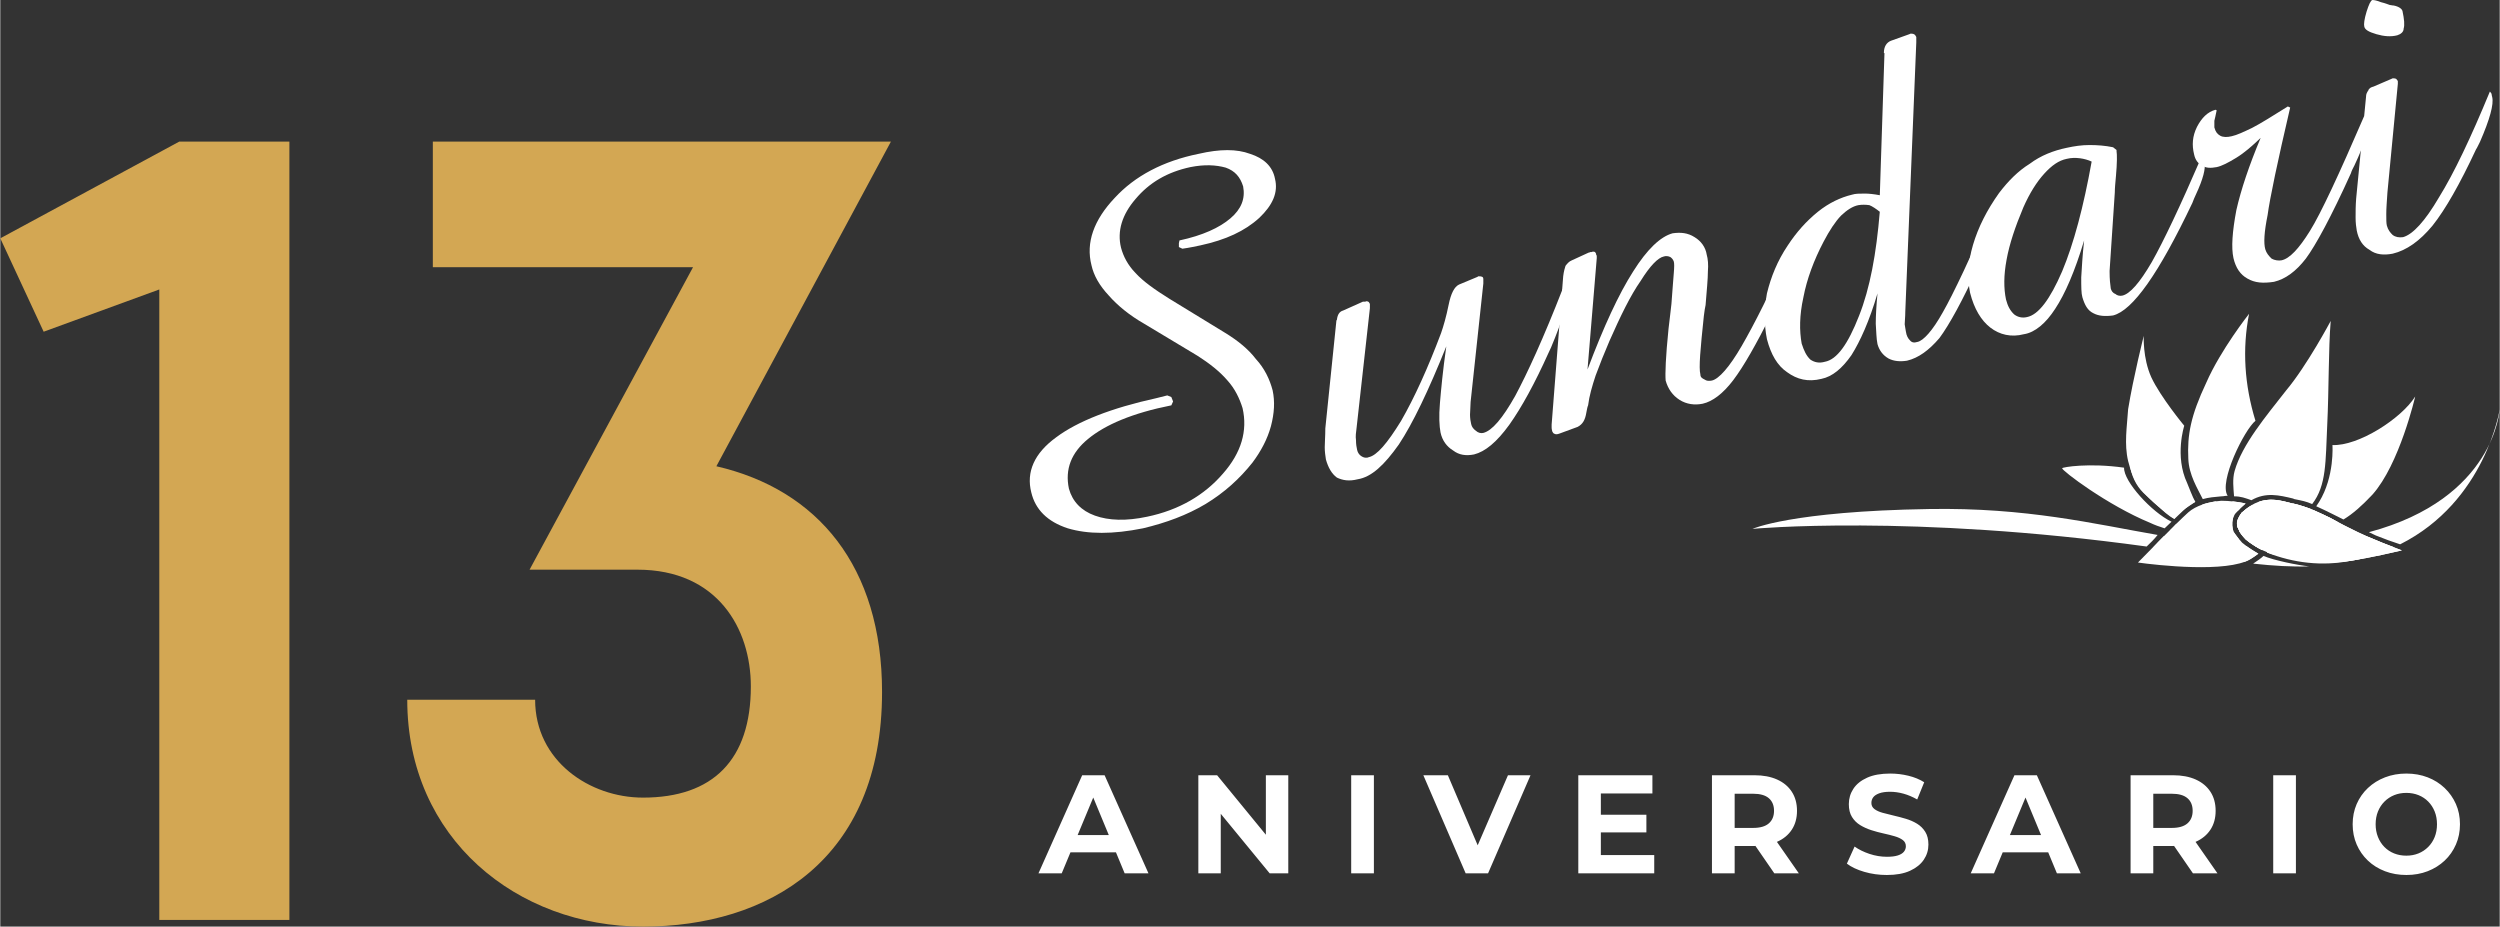 <?xml version="1.0" encoding="UTF-8"?>
<!DOCTYPE svg PUBLIC "-//W3C//DTD SVG 1.1//EN" "http://www.w3.org/Graphics/SVG/1.1/DTD/svg11.dtd">
<!-- Creator: CorelDRAW X8 -->
<svg xmlns="http://www.w3.org/2000/svg" xml:space="preserve" width="688px" height="255px" version="1.1" style="shape-rendering:geometricPrecision; text-rendering:geometricPrecision; image-rendering:optimizeQuality; fill-rule:evenodd; clip-rule:evenodd"
viewBox="0 0 1145138 424531"
 xmlns:xlink="http://www.w3.org/1999/xlink"
 enable-background="new 0 0 300 121">
 <rect x="0" y="0" width="1145138" height="424531" fill="#333333" stroke="none"/>
 <defs>
  <style type="text/css">
   <![CDATA[
    .fil1 {fill:white}
    .fil2 {fill:#D3A753;fill-rule:nonzero}
    .fil0 {fill:white;fill-rule:nonzero}
   ]]>
  </style>
 </defs>
 <g id="Capa_x0020_1">
  <path class="fil0" d="M475658 400118l20026 -44932 10271 0 20092 44932 -10912 0 -16434 -39667 4109 0 -16498 39667 -10654 0zm10013 -9627l2760 -7897 23108 0 2825 7897 -28693 0zm63229 9627l0 -44932 8599 0 26511 32350 -4174 0 0 -32350 10273 0 0 44932 -8538 0 -26574 -32350 4172 0 0 32350 -10269 0zm70030 0l0 -44932 10399 0 0 44932 -10399 0zm52442 0l-19383 -44932 11232 0 16947 39797 -6613 0 17203 -39797 10333 0 -19448 44932 -10271 0zm61173 -26829l21634 0 0 8085 -21634 0 0 -8085zm771 18484l24456 0 0 8345 -34789 0 0 -44932 33954 0 0 8345 -23621 0 0 28242zm50903 8345l0 -44932 19450 0c4022,0 7488,653 10397,1959 2911,1304 5157,3176 6740,5615 1584,2439 2376,5350 2376,8731 0,3338 -792,6215 -2376,8632 -1583,2418 -3829,4268 -6740,5553 -2909,1284 -6375,1925 -10397,1925l-13674 0 4623 -4557 0 17074 -10399 0zm28565 0l-11233 -16305 11105 0 11360 16305 -11232 0zm-18166 -15919l-4623 -4878 13096 0c3208,0 5605,-694 7189,-2087 1583,-1389 2376,-3304 2376,-5743 0,-2482 -793,-4408 -2376,-5777 -1584,-1371 -3981,-2055 -7189,-2055l-13096 0 4623 -4943 0 25483zm69709 16689c-3593,0 -7039,-480 -10334,-1442 -3294,-964 -5948,-2217 -7960,-3757l3533 -7830c1923,1369 4203,2492 6835,3369 2631,877 5296,1316 7991,1316 2053,0 3711,-202 4974,-610 1263,-405 2195,-973 2793,-1701 600,-726 899,-1562 899,-2502 0,-1200 -470,-2152 -1412,-2858 -942,-706 -2183,-1282 -3722,-1732 -1542,-449 -3243,-878 -5104,-1285 -1862,-405 -3723,-909 -5585,-1506 -1861,-600 -3562,-1371 -5102,-2313 -1542,-941 -2793,-2182 -3755,-3724 -964,-1540 -1446,-3507 -1446,-5904 0,-2567 696,-4912 2087,-7030 1391,-2116 3487,-3808 6290,-5068 2803,-1263 6323,-1895 10560,-1895 2825,0 5606,331 8346,996 2737,663 5155,1658 7251,2983l-3208 7895c-2096,-1197 -4195,-2084 -6292,-2663 -2096,-578 -4150,-867 -6162,-867 -2010,0 -3658,236 -4941,706 -1284,470 -2204,1082 -2761,1829 -557,750 -836,1617 -836,2600 0,1157 472,2087 1414,2793 942,704 2183,1273 3724,1702 1540,426 3239,855 5102,1284 1860,427 3723,919 5583,1475 1863,557 3564,1304 5104,2246 1541,942 2791,2184 3755,3724 964,1540 1444,3487 1444,5841 0,2526 -706,4835 -2116,6931 -1415,2099 -3521,3789 -6324,5073 -2803,1284 -6345,1924 -10625,1924zm38452 -770l20027 -44932 10271 0 20091 44932 -10912 0 -16435 -39667 4109 0 -16496 39667 -10655 0zm10014 -9627l2759 -7897 23109 0 2824 7897 -28692 0zm63226 9627l0 -44932 19450 0c4023,0 7488,653 10399,1959 2909,1304 5155,3176 6739,5615 1585,2439 2376,5350 2376,8731 0,3338 -791,6215 -2376,8632 -1584,2418 -3830,4268 -6739,5553 -2911,1284 -6376,1925 -10399,1925l-13673 0 4622 -4557 0 17074 -10399 0zm28565 0l-11233 -16305 11105 0 11361 16305 -11233 0zm-18166 -15919l-4622 -4878 13095 0c3208,0 5606,-694 7189,-2087 1583,-1389 2376,-3304 2376,-5743 0,-2482 -793,-4408 -2376,-5777 -1583,-1371 -3981,-2055 -7189,-2055l-13095 0 4622 -4943 0 25483zm54948 15919l0 -44932 10399 0 0 44932 -10399 0zm61044 770c-3551,0 -6837,-577 -9852,-1731 -3017,-1157 -5629,-2783 -7832,-4880 -2203,-2097 -3916,-4557 -5136,-7382 -1219,-2822 -1829,-5904 -1829,-9242 0,-3340 610,-6418 1829,-9244 1220,-2825 2943,-5285 5167,-7382 2227,-2097 4837,-3723 7832,-4878 2996,-1154 6249,-1733 9756,-1733 3554,0 6817,579 9791,1733 2974,1155 5562,2781 7765,4878 2205,2097 3928,4547 5169,7350 1241,2803 1861,5895 1861,9276 0,3338 -620,6430 -1861,9276 -1241,2844 -2964,5304 -5169,7381 -2203,2075 -4791,3690 -7765,4847 -2974,1154 -6215,1731 -9726,1731zm-65 -8857c2012,0 3863,-342 5554,-1027 1690,-684 3177,-1670 4461,-2954 1282,-1283 2280,-2801 2984,-4557 706,-1755 1058,-3700 1058,-5840 0,-2140 -352,-4087 -1058,-5842 -704,-1754 -1690,-3274 -2953,-4557 -1262,-1284 -2747,-2268 -4460,-2954 -1712,-684 -3574,-1025 -5586,-1025 -2010,0 -3861,341 -5551,1025 -1689,686 -3178,1670 -4463,2954 -1284,1283 -2277,2803 -2983,4557 -706,1755 -1060,3702 -1060,5842 0,2097 354,4032 1060,5808 706,1776 1689,3306 2952,4589 1263,1284 2750,2270 4463,2954 1711,685 3572,1027 5582,1027z"/>
  <g id="_2158421790016">
   <g>
    <path class="fil1" d="M534679 181160l1855 765 795 2018 -795 1768c-17765,3534 -30231,8845 -38189,15418 -7688,6310 -10607,13892 -8748,22735 1589,5814 5568,10108 11931,12380 6363,2281 14321,2535 23870,505 14584,-3031 26251,-9856 34738,-19708 8489,-9602 11402,-19710 9018,-30067 -1327,-4290 -3449,-8845 -6897,-12633 -3444,-4048 -8220,-7832 -13788,-11367l-24397 -14659c-6634,-3786 -12200,-8339 -16181,-12883 -4243,-4553 -6892,-9099 -7952,-13902 -2654,-10357 1060,-20715 10607,-30824 9282,-10106 22273,-16931 38454,-20218 9813,-2271 17497,-2271 23598,0 6367,2024 10340,5816 11406,11373 1589,6315 -1064,12125 -7161,17941 -6630,6062 -15381,10106 -27046,12630 -1326,251 -2390,505 -3714,757 -1060,260 -2919,509 -4508,761l-1589 -761 0 -1768 265 -1263c10608,-2276 18298,-5810 23337,-10106 5037,-4295 6892,-9095 5834,-14653 -1326,-4295 -3714,-7077 -7958,-8593 -4506,-1265 -9811,-1519 -16174,-252 -10607,2272 -18830,7073 -25193,14653 -6097,7073 -8487,14655 -6632,22238 1064,4038 3182,8081 6632,11620 3444,3790 8753,7582 15646,11878l25192 15408c5834,3540 10873,7580 14321,12134 3979,4289 6362,9350 7686,14397 1064,5055 801,10358 -795,16425 -1589,5814 -4508,11369 -8481,16677 -5839,7323 -12731,13642 -21484,18951 -8485,5049 -18030,8593 -28641,11117 -13786,2777 -25194,2777 -34469,0 -9284,-3029 -14850,-8590 -16709,-16426 -2384,-9348 1324,-17939 11402,-25270 9813,-7318 25198,-13386 45883,-17934l5031 -1262z"/>
    <path class="fil1" d="M607072 196324l5039 -49014c0,-254 0,-505 265,-759 264,-2274 1064,-3796 2919,-4302l9018 -4040 1058 2c531,-251 797,-251 1326,0 263,0 529,504 798,1011 0,252 0,506 0,1515 0,252 0,503 0,503l-6103 54830c-265,2020 -529,3789 -265,5563 0,2020 265,3282 529,4545 265,1263 1064,2272 1860,2777 1059,758 2386,1009 3444,506 3712,-759 8487,-6310 14850,-16673 6103,-10609 12201,-24008 18298,-40181 1060,-3029 2388,-7573 3450,-12883 1060,-5311 2649,-8340 4773,-9351l8483 -3536 270 -254c797,0 1326,0 1855,254 265,0 529,503 529,1013 0,252 0,505 0,759 0,504 0,757 0,1263l-5832 54325c0,2019 -266,4039 -266,5806 0,1524 266,3288 530,4301 265,1261 1060,2272 2120,3029 1064,1009 2388,1263 3448,1009 3979,-1009 8752,-6563 14586,-16929 5568,-10361 12995,-26525 21744,-49012 529,757 1064,1263 1329,1768 0,506 264,760 264,1263 796,3031 -1593,11119 -6898,23750l-1060 2272c-6361,14155 -12462,25270 -18034,33106 -5834,8086 -11137,12377 -16174,13640 -3713,757 -6894,252 -9547,-1768 -2915,-1764 -5039,-4542 -5834,-8340 -529,-2775 -794,-7328 -263,-13384 529,-6322 1324,-14911 2919,-26030 -8224,20464 -15389,35378 -21750,44977 -6628,9352 -12462,14903 -18829,15923 -3975,1009 -6893,502 -9547,-767 -2386,-1766 -3975,-4543 -5039,-8331 -263,-1772 -529,-3541 -529,-5563 0,-2271 266,-5058 266,-8593l0 0z"/>
    <path class="fil1" d="M710761 194560l5300 -67973c266,-2272 801,-4044 1064,-4799 797,-1011 1589,-2018 2915,-2523l7691 -3539 265 0c266,-254 531,-254 1060,-254 529,-251 1060,-251 1589,0 266,254 530,758 530,1263 265,254 265,506 265,757 0,254 0,506 0,764l-4238 51036c7424,-19710 14314,-34611 20949,-44973 6362,-10107 12462,-15921 18036,-17438 3709,-503 6893,-252 10078,1772 2913,1769 5037,4546 5568,8082 529,1772 795,4549 529,7580 0,3541 -529,8594 -1060,15415 -269,1262 -535,2777 -799,5055 -1589,15156 -2387,23747 -1589,26776 0,1271 795,1776 1853,2282 1064,759 2124,759 3452,503 3182,-759 7956,-6067 13524,-15670 5570,-9602 13522,-25010 22540,-45985 527,254 795,761 1060,1267 264,254 529,505 529,1009 528,3031 -2120,10865 -7950,23246 -1333,2528 -2391,4546 -2657,6068 -6894,13640 -12462,23494 -17237,29814 -4774,6309 -9548,9854 -14056,10865 -3709,759 -7423,251 -10607,-1769 -3180,-2027 -5303,-5054 -6363,-8843 -265,-3036 0,-10863 1324,-23755 531,-4796 1060,-8594 1326,-11369 535,-6571 798,-11116 1064,-13898 263,-3034 263,-4799 0,-5556 -266,-759 -801,-1514 -1595,-2024 -1061,-505 -2119,-505 -2913,-254 -2654,506 -6367,4296 -10608,11121 -4773,6823 -9281,16174 -14320,27544 -2390,5552 -4508,10863 -6367,15910 -1589,4805 -2915,9352 -3444,13648 -266,505 -531,1768 -797,3283 -533,3288 -1593,5310 -3977,6571l-8223 3029 -795 252c-794,253 -1589,0 -1858,-252 -266,0 -531,-504 -797,-1011 -263,-1009 -263,-1513 -263,-1764 2,-508 2,-760 2,-1263l0 0z"/>
    <path class="fil1" d="M861117 97027c-1587,-1261 -3442,-2529 -4767,-3033 -1853,-253 -3452,-253 -5044,0 -2651,504 -5296,2276 -7948,4799 -2661,2782 -5308,6825 -7958,11876 -4512,8594 -7692,17183 -9281,25524 -1853,8340 -1853,15407 -795,21223 1060,3278 2121,5562 3977,7328 1853,1263 3981,1768 6631,1011 5566,-1011 10607,-8088 15642,-20970 5041,-12639 7956,-28557 9543,-47758l0 0zm-1056 37390c-3710,12639 -7958,21988 -11933,28299 -4237,6066 -8749,9864 -13786,10873 -6103,1515 -11136,254 -15648,-3037 -4506,-3029 -7429,-8087 -9284,-15154 -1323,-6575 -1323,-13648 0,-20981 1857,-7576 4778,-14901 9546,-21977 3977,-6062 8489,-11117 13789,-15413 5041,-4042 10348,-6567 15649,-7836 1589,-503 3444,-503 5839,-503 1853,0 4241,251 6886,757l2128 -64932c0,0 0,-252 -263,-252 0,-3035 1325,-4799 3180,-5562l8485 -3031 529 -252c529,0 1060,0 1589,252 532,254 797,759 1061,1263 0,253 0,1011 0,1768 0,509 0,763 0,763l-5034 123297c0,2535 -273,4553 -273,5816 273,1260 273,2271 539,3278 264,2028 1060,3291 1853,4048 796,1013 1854,1265 3444,759 2649,-503 6897,-5054 11667,-13648 4778,-8329 12736,-25264 23608,-50023 264,252 527,757 795,1009 265,506 529,1015 529,1519 1060,3282 -1589,10865 -6896,22742l-1589 3281c-7429,16174 -13522,27290 -18036,33356 -4768,5555 -9545,9095 -14844,10358 -3190,505 -6103,251 -8487,-1009 -2659,-1525 -4250,-3796 -5043,-6574 -529,-2527 -529,-5562 -795,-9350 -2,-3536 264,-8341 795,-13904l0 0z"/>
    <path class="fil1" d="M958180 74033c-1589,-760 -3444,-1261 -5299,-1515 -2128,-254 -3983,-254 -6101,254 -3708,757 -6898,3033 -10342,6819 -3444,3792 -6632,8843 -9547,15416 -3708,8839 -6369,16675 -7692,24004 -1328,7073 -1328,13136 -264,18193 795,3027 1853,5047 3717,6823 1590,1263 3708,1769 5830,1263 5307,-1011 10607,-8086 16180,-20975 5296,-12637 9806,-29561 13518,-50282l0 0zm-3446 36133c-4249,14147 -8751,24513 -13265,31326 -4238,6573 -9271,10865 -14316,11622 -5838,1525 -11137,252 -15385,-3029 -4241,-3282 -7419,-8593 -9282,-15916 -1327,-6569 -1062,-13899 1334,-21985 2385,-8084 6359,-15918 11931,-23752 4238,-5558 8750,-10106 14051,-13392 5043,-3787 10873,-6062 16976,-7325 3444,-759 6898,-1263 10342,-1263 3707,0 7159,252 10870,1009l1590 1263 0 506c265,1516 265,5556 -264,11372 -265,3029 -529,5556 -529,7578l-2386 35882c0,251 0,251 0,505 0,3285 266,5812 529,7579 264,1014 795,2023 2117,2531 796,759 2120,1011 3190,759 3444,-759 7948,-5814 13520,-15416 5297,-9351 12991,-25522 22804,-48259 263,505 795,1009 1058,1514 266,252 266,1009 266,1513 529,2278 -529,7077 -3975,14403l-797 1770 -795 2020c-15384,32341 -27315,49268 -36333,51548 -3710,505 -6633,252 -9018,-1019 -2652,-1263 -3975,-3788 -5034,-7321 -529,-1774 -529,-4805 -529,-9100 272,-4292 537,-9850 1330,-16923l0 0z"/>
    <path class="fil1" d="M1083085 53062c529,759 795,1265 1062,1768 264,254 264,506 264,1011 795,3285 -1062,9852 -5840,19964 -794,1516 -1325,2525 -1589,3534 -9020,19966 -16181,33101 -20683,39166 -4506,5812 -9284,9351 -14583,10612 -5041,757 -8750,505 -12208,-1515 -3178,-1772 -5297,-4803 -6357,-9348 -1060,-4800 -529,-12130 1326,-21984 2118,-9349 5830,-20465 11136,-33100 -3977,3792 -7429,6821 -11136,9096 -3720,2272 -6632,3791 -9018,4296 -2650,506 -5043,506 -6633,-757 -1854,-761 -3178,-2530 -3709,-5057 -1060,-4292 -795,-8334 1326,-12629 2118,-4044 4767,-6825 8485,-7834l529 252c-529,2275 -795,4043 -1058,4799 0,1262 0,2277 0,3035 527,2018 1323,3028 2647,3790 1326,759 3180,759 5309,253 2385,-505 5564,-2022 9281,-3790 3977,-2024 9549,-5558 16435,-9854l1062 506c-5829,25012 -9283,41438 -10341,49268 -1590,7834 -1855,12887 -1061,15668 530,1768 1590,3031 2913,4295 1336,759 3191,1011 4516,759 3708,-759 7958,-5306 12991,-13392 5045,-8090 13269,-25779 24934,-52812l0 0z"/>
    <path class="fil1" d="M1098197 16172c-2913,757 -6094,505 -9547,-506 -3444,-1009 -5299,-2022 -5567,-3536 -263,-1011 0,-3287 1062,-6821 1061,-3285 1855,-5053 2650,-5309 794,0 2118,256 3983,1013 2118,505 3178,1011 3975,1261 529,0 1060,253 1854,253 2384,504 3708,1513 3983,2528 795,3786 1060,6315 527,8084 2,1518 -1329,2527 -2920,3033l0 0zm-18829 74791l4514 -46490c0,-1517 529,-2278 1060,-3035 264,-1009 1324,-1517 2386,-1768l8221 -3539 529 -252c529,0 1062,0 1590,252 265,254 529,506 794,1009 0,254 0,506 0,763 0,252 0,252 0,504l-4769 49775c-264,4042 -528,7329 -528,9854 0,2530 0,4294 264,5307 529,2022 1589,3284 2649,4295 1326,1015 2913,1267 4780,1015 4504,-1266 10076,-7330 16435,-18195 6896,-11121 14590,-27290 23341,-48517 529,506 794,1015 794,1267 0,505 266,1011 266,1265 794,3284 -1060,10105 -5572,20463 -795,1518 -1324,2781 -1855,3538 -7427,15914 -14059,27542 -19887,34865 -5840,7077 -11929,11372 -18298,12889 -3977,757 -7694,505 -10607,-1769 -3180,-1772 -5043,-4801 -5840,-8843 -265,-1516 -529,-3540 -529,-5812 -4,-2527 -4,-5560 262,-8841l0 0z"/>
    <path class="fil1" d="M1076719 256962c10872,-1766 19092,-3788 23598,-4797 -3180,-1262 -8214,-3027 -12726,-5055 -5566,-2273 -9549,-4289 -14055,-6565l-6101 -3288c-5830,-2778 -9547,-4796 -16976,-6564l-264 -2c-7948,-2026 -14845,-3796 -23334,4292 -795,1263 -1590,2272 -1853,3540 -531,1265 -266,2777 529,4040 527,1768 1853,3031 3178,4546 3718,3290 9018,5814 12472,6825l793 0c11404,3028 19098,5058 34739,3028l0 0z"/>
    <path class="fil1" d="M1067702 147054c0,0 -10872,20464 -20419,31834 -9284,11872 -20155,24763 -23599,36890 -1062,3798 -531,7832 -265,11623 3178,0 5033,757 7958,1776 6622,-3798 12725,-2284 19084,-767l539 251c3707,765 5297,1019 8212,2282 6632,-8589 6103,-19456 6895,-36133 799,-16426 533,-34873 1595,-47756l0 0zm-33411 83132c795,251 1590,757 2388,1262 2384,1263 3973,3029 5041,4542 1326,2020 1855,4303 1855,6575 5564,-1514 11136,-4553 15107,-9350 -2383,-760 -4767,-1767 -8219,-2524l-266 0c-5566,-1512 -10607,-2783 -15906,-505l0 0zm-11667 -506c529,1768 795,3537 1589,5303 529,-504 795,-1009 1328,-1263 1060,-1263 2116,-2018 3178,-3029 -1856,-505 -3975,-757 -6095,-1011l0 0zm2915 7323c1853,2785 4502,4803 8485,5562 2118,504 4506,757 7161,254l0 -254c0,-2020 -539,-3786 -1599,-5310 -794,-1515 -2386,-2778 -4240,-3789 -1324,-757 -2650,-1262 -3973,-1766 -1601,757 -2927,2018 -4516,3281 -524,759 -1053,1516 -1318,2022l0 0z"/>
    <path class="fil1" d="M1033229 192790c-5043,-16426 -6101,-32853 -2922,-49024 0,0 -12992,16425 -19624,31589 -7153,15157 -8744,24000 -8213,34871 265,7319 4240,13642 6624,18437 2659,-759 5572,-1011 8487,-1262 1324,0 1324,-252 2913,-252 -4235,-6312 7694,-30319 12735,-34359l0 0z"/>
    <path class="fil1" d="M1106418 181667c0,0 -7159,31086 -19621,44976 -4770,5057 -9018,8845 -13257,11369l-5043 -2524c-2649,-1264 -5033,-2527 -7419,-3536 529,-757 795,-1263 1328,-2018 7153,-11628 6093,-26028 6093,-26028 11931,504 31552,-12123 37919,-22239l0 0zm-35262 57615c-6368,3537 -11941,4796 -15918,5303 -5835,506 -10074,-503 -11929,-757l266 -506c2384,-501 10340,-2777 16170,-9602 2391,1011 4777,2272 7692,3535l3719 2027z"/>
    <path class="fil1" d="M1145136 187483c0,0 -2117,40929 -59930,56345 1060,503 2120,1009 3180,1512 3717,1515 7958,3039 11136,4048 39249,-19708 45614,-61905 45614,-61905l0 0zm-63376 57354c-1070,254 -2392,505 -3718,761 -13520,3035 -25718,4300 -37128,4549 -795,1013 -1324,2020 -2384,3031 1060,252 1853,502 2659,757l793 0c11400,3029 19094,5055 34737,3029l0 0c1589,-251 3444,-505 5041,-1011 5566,-1262 10341,-3028 14845,-5302 -2651,-1009 -6103,-2272 -9016,-3541 -2118,-757 -3973,-1516 -5829,-2273l0 0zm-44819 9856c-1324,1262 -2913,2271 -4768,3540 9282,1011 17759,1515 25717,1263 -5035,-504 -16437,-2785 -20949,-4803l0 0zm1058 -4548c-1853,0 -3444,0 -5033,0 1060,758 2118,1263 3180,1769 795,-506 1324,-1011 1853,-1769l0 0zm-9014 0c-12991,-503 -25188,-2271 -37660,-4551 -1852,1766 -3444,3540 -5033,5309 12197,1768 24924,3536 37925,6059 1326,252 2386,252 3708,512 1062,-260 2120,-763 2917,-1271 1333,-757 2657,-1768 3717,-2525 -1857,-1007 -3721,-2270 -5574,-3533l0 0zm-40575 -5054c-29170,-5051 -59930,-12634 -104743,-11874 -63120,1011 -80885,9096 -80885,9096 0,0 72398,-6825 180595,8088 1589,-1518 3444,-3292 5033,-5310l0 0z"/>
    <path class="fil1" d="M979394 257730c9016,1262 40834,4795 51444,-1525 1335,-757 2659,-1766 3719,-2525 -2651,-1515 -5309,-3279 -7429,-5049 -1328,-1522 -2917,-3289 -3975,-5055 -531,-1768 -797,-3788 -265,-5816 265,-1263 1062,-2777 2651,-4040 1060,-1263 2116,-2018 3178,-3029 -3444,-757 -7427,-1263 -11136,-1263 -6095,506 -11666,2272 -15109,5303 -6104,5560 -18831,18699 -23078,22999l0 0zm56752 -5816c1324,-1011 2386,-2272 3179,-3535 1060,-1776 1864,-3796 1864,-5816 0,-2018 -539,-3786 -1599,-5310 -794,-1513 -2388,-2778 -4240,-3787 -1326,-757 -2650,-1262 -3973,-1768 -1602,759 -2927,2020 -4516,3283 -795,1263 -1590,2272 -1853,3540 -531,1263 -266,2777 529,4040 527,1768 1853,3031 3178,4546 2388,2031 5047,3546 7431,4807l0 0z"/>
    <path class="fil1" d="M1038532 253178c1060,-1264 1853,-2527 2659,-3536 1324,-2533 2118,-4805 2386,-7079 0,-2272 -529,-4551 -1853,-6573 -1072,-1515 -2661,-3279 -5043,-4542 -794,-505 -1591,-1013 -2386,-1262 5297,-2282 10340,-1011 15904,503l264 2c7429,1764 11148,3786 16978,6564l6101 3288c4504,2276 8487,4292 14053,6566 4512,2027 9547,3794 12726,5054 -4506,1011 -12726,3031 -23599,4796l0 0c-12995,2537 -25996,1022 -38190,-3781l0 0zm-7155 -21476c1325,506 2649,1011 3975,1768 1852,1009 3444,2272 4240,3787 1058,1524 1597,3288 1597,5310 0,2022 -802,4040 -1862,5816 -795,1263 -1855,2524 -3179,3534 -2388,-1262 -5043,-2777 -7429,-4805 -1325,-1512 -2651,-2775 -3180,-4543 -795,-1263 -1060,-2777 -529,-4040 265,-1271 1060,-2281 1855,-3542 1587,-1267 2912,-2530 4512,-3285l0 0z"/>
    <path class="fil1" d="M1000607 195063c0,0 -10873,-13136 -15108,-22233 -3982,-8845 -3445,-18951 -3445,-18951 0,0 -4778,18951 -7162,33602 -529,8086 -1855,15920 0,23754 2386,9604 5830,15410 21215,26527 794,-2527 10074,-8080 9547,-7826 -1062,-1776 -3181,-7331 -3708,-8593 -5843,-12386 -1339,-26280 -1339,-26280l0 0z"/>
    <path class="fil1" d="M944658 214520c265,-506 12196,-2526 28376,-252 -264,6317 12725,20463 21745,24763 -1060,1011 -2118,2020 -3180,3029 -2392,-758 -4512,-1515 -6633,-2524 -19623,-8088 -40572,-24007 -40308,-25016l0 0zm31292 0c7956,1512 16974,3788 25454,7834 802,1766 1862,3786 2922,5554 529,757 795,1522 1328,2026 -1855,1011 -3446,2020 -4780,3281 -1325,1262 -2914,2775 -4769,4543 -2652,-1263 -5307,-3786 -8224,-6563 -1323,-1263 -2913,-2534 -4502,-4048 -3985,-3279 -6370,-7571 -7429,-12627l0 0zm29964 12629c-4510,-7834 4769,8086 0,0l0 0zm9018 2531c3975,2528 6897,4546 8487,6310 -264,505 -529,1263 -529,1768 -530,2028 -264,4048 265,5816 795,1009 1589,2272 2386,3279 -2915,2787 -17240,757 -31556,-3786 1060,-1011 2120,-2020 2914,-3031l264 0 3975 -3541c804,-1011 1865,-1766 3188,-2271 1062,-760 2386,-1263 3710,-1769l1323 -503 -527 -757c1851,-756 3983,-1009 6100,-1515l0 0zm10341 8080c1855,2535 1855,4553 1324,6573 -529,-503 -795,-1011 -1058,-1766 -797,-1265 -1062,-2777 -531,-4040 0,-261 0,-515 265,-767l0 0z"/>
   </g>
  </g>
  <path class="fil2" d="M132456 64863l-50436 0 -82020 44321 19867 42795 52984 -19359 0 288855 59605 0 0 -356612zm110040 196137l49416 0c36680,0 51964,27000 51964,53491 0,33624 -17322,50944 -49417,50944 -24452,0 -49416,-16811 -49416,-44831l-58587 0c0,63681 50437,103927 108003,103927 57058,0 109530,-30057 109530,-107493 0,-57566 -29546,-92718 -75907,-103417l79983 -148758 -209890 0 0 57568 119209 0 -74888 138569z"/>
 </g>
</svg>
